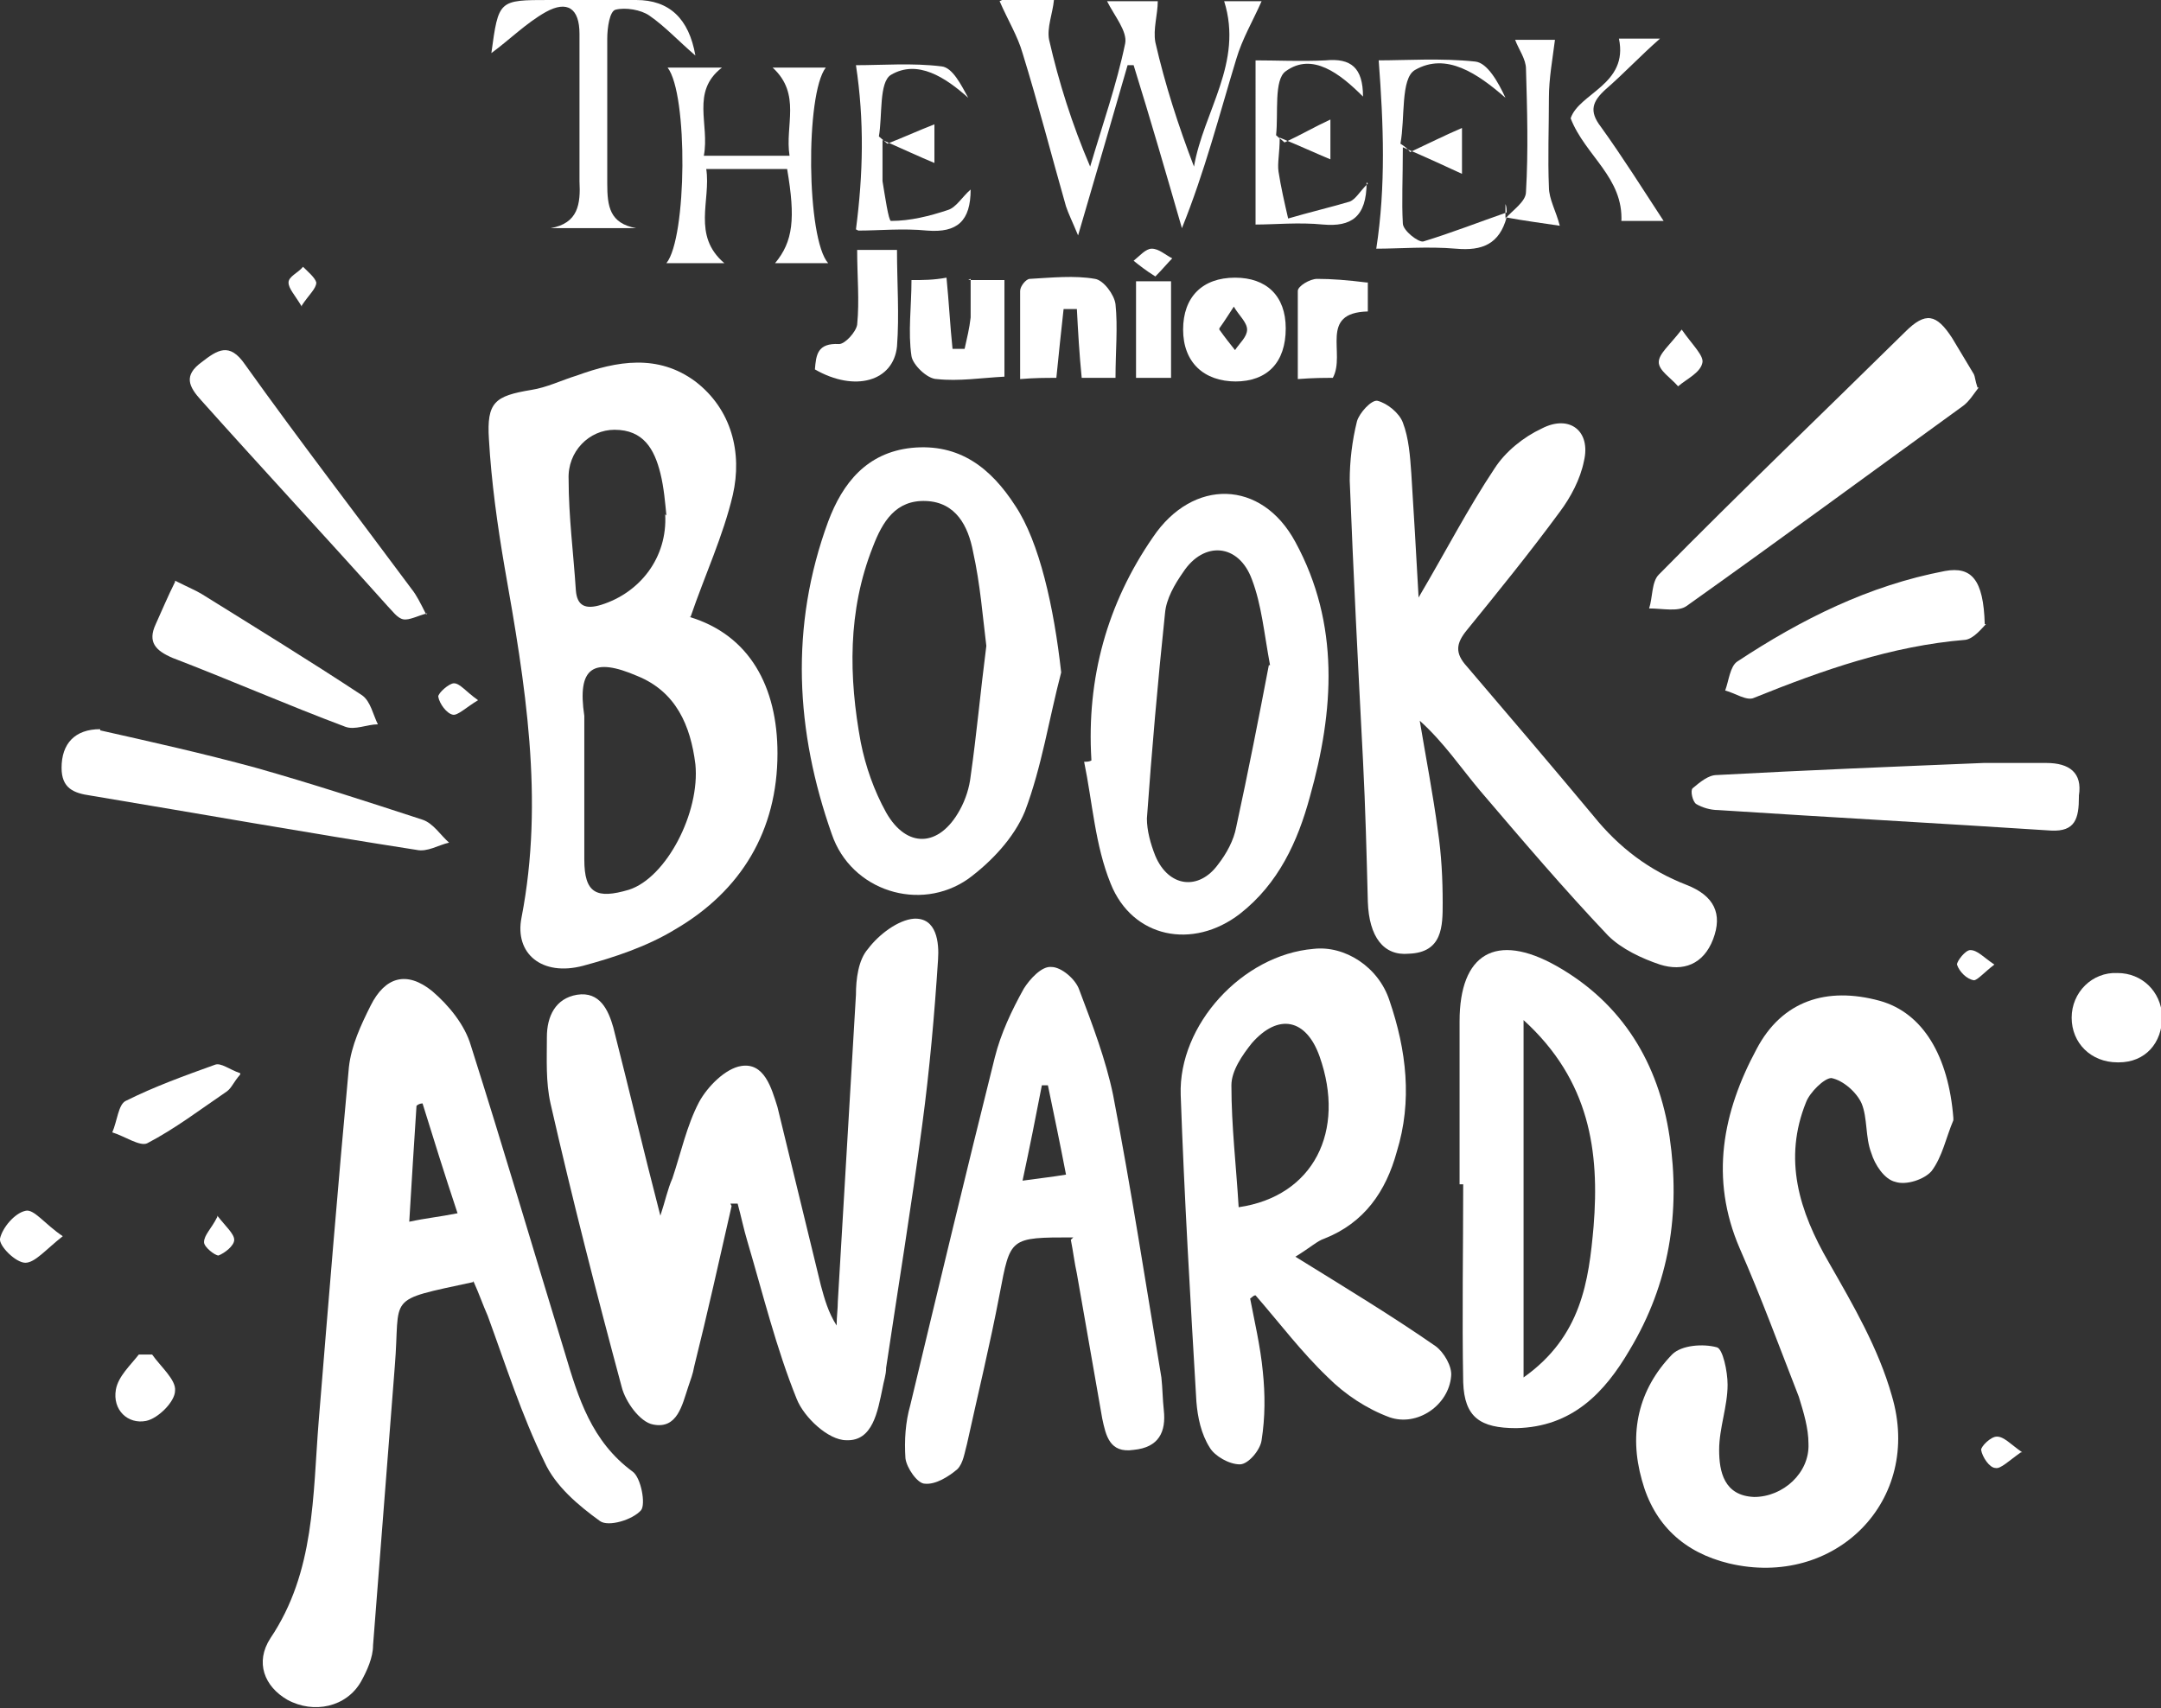 <?xml version="1.0" encoding="UTF-8"?> <svg xmlns="http://www.w3.org/2000/svg" version="1.1" viewBox="0 0 179 141.5"><rect x="0" y="0" width="179" height="141.5" fill="#333333" stroke="none"/><defs><style> .cls-1 { fill: #fff; } </style></defs><g><g id="Layer_1"><g><path class="cls-1" d="M60.6,99.9c-1,4.4-2,8.9-3.1,13.3-.1.6-.3,1.1-.5,1.7-.5,1.5-.9,3.5-2.9,3.1-1.1-.2-2.3-1.9-2.6-3.1-2.1-7.8-4.1-15.6-5.9-23.5-.4-1.8-.3-3.6-.3-5.5,0-1.7.7-3.2,2.5-3.5,1.9-.3,2.6,1.3,3,2.7,1.3,5.1,2.5,10.2,3.9,15.6.4-1.2.6-2.2,1-3.1.7-2.1,1.2-4.4,2.2-6.3.7-1.3,2.2-2.8,3.5-3,1.9-.3,2.5,1.8,3,3.4,1.2,4.9,2.4,9.9,3.6,14.8.3,1.1.6,2.2,1.3,3.3,0-.7.1-1.4.1-2,.5-8.5,1-17,1.5-25.4,0-1.3.2-2.9,1-3.8.9-1.2,2.5-2.4,3.8-2.5,1.9-.1,2.1,2,2,3.4-.3,4.6-.7,9.1-1.3,13.6-.9,6.8-2,13.5-3,20.2,0,.6-.2,1.1-.3,1.7-.4,1.9-.8,4.4-3,4.3-1.5,0-3.5-1.9-4.1-3.4-1.7-4.2-2.8-8.7-4.1-13.1-.3-1-.5-2-.8-3.1-.2,0-.4,0-.6,0Z"></path><path class="cls-1" d="M39.2,106.2c-7.4,1.6-6,1-6.5,7-.6,7.7-1.2,15.4-1.8,23.1,0,1-.5,2.1-1,3-1.2,2.1-3.9,2.7-6.1,1.5-1.9-1.1-2.7-3.1-1.4-5.1,3.7-5.5,3.5-11.8,4-18,.8-9.8,1.6-19.6,2.5-29.3.2-1.8,1-3.5,1.8-5.1,1.2-2.4,3-2.9,5.1-1.2,1.4,1.2,2.7,2.8,3.2,4.5,2.7,8.5,5.2,17,7.8,25.5,1.1,3.7,2.2,7.3,5.6,9.8.7.5,1.1,2.7.7,3.2-.7.8-2.7,1.4-3.4.9-1.8-1.3-3.7-2.9-4.6-4.9-1.9-3.9-3.2-8-4.7-12.1-.4-.9-.7-1.8-1.2-2.9ZM37.9,100.5c-1.1-3.3-2-6.2-2.9-9.1-.2,0-.4.1-.5.2-.2,3.1-.4,6.2-.6,9.6,1.4-.3,2.5-.4,4-.7Z"></path><path class="cls-1" d="M57.1,51.1c5,1.5,7.3,5.8,7.3,11.3,0,6.4-3,11.4-8.5,14.6-2.3,1.4-5,2.3-7.6,3-3.4.9-5.7-1-5.1-4,1.9-9.8.3-19.4-1.4-29-.6-3.5-1.1-7.1-1.3-10.6-.2-3.1.5-3.6,3.5-4.1,1.3-.2,2.5-.8,3.8-1.2,3.3-1.2,6.7-1.8,9.8.5,3,2.3,3.9,5.9,3.1,9.4-.8,3.4-2.3,6.6-3.5,10.1ZM48.4,59.2c0,4,0,8,0,12,0,2.8,1,3.3,3.7,2.5,3.1-1,5.9-6.4,5.5-10.4-.4-3.2-1.6-6-4.8-7.3-3.7-1.6-5-.7-4.4,3.3ZM55.2,42.7c-.1-1-.2-2.3-.5-3.5-.5-2-1.4-3.6-3.8-3.6-2.1,0-3.9,1.8-3.8,4.1,0,3.1.4,6.1.6,9.2.1,1.3.8,1.6,2.1,1.2,3.2-1,5.5-3.9,5.3-7.5Z"></path><path class="cls-1" d="M117.5,49.5c2.3-3.9,4.1-7.4,6.3-10.7.9-1.4,2.4-2.6,3.9-3.3,2.3-1.2,4.1.2,3.5,2.7-.3,1.5-1.1,3-2,4.2-2.5,3.4-5.1,6.6-7.7,9.8-.9,1.1-1,1.9,0,3,3.5,4.1,7,8.2,10.5,12.4,2.1,2.6,4.6,4.5,7.7,5.7,2.3.9,3,2.4,2.2,4.5-.8,2.1-2.5,2.7-4.4,2.1-1.5-.5-3.2-1.3-4.3-2.4-3.7-3.9-7.1-7.9-10.6-12-1.6-1.9-3-4-5-5.8.5,3,1.1,6.1,1.5,9.1.3,2,.4,4,.4,6,0,1.9,0,4.1-2.8,4.2-2.1.2-3.3-1.4-3.4-4.3-.1-3.9-.2-7.8-.4-11.7-.4-7.7-.8-15.5-1.1-23.2,0-1.6.2-3.3.6-4.9.2-.7,1.2-1.8,1.7-1.7.8.2,1.8,1,2.1,1.8.5,1.3.6,2.8.7,4.2.2,3.2.4,6.5.6,10.2Z"></path><path class="cls-1" d="M161.8,92.8c-.6,1.4-.9,3-1.8,4.2-.6.7-2.1,1.2-3,.9-.9-.2-1.7-1.4-2-2.4-.5-1.3-.3-2.9-.8-4.1-.4-.9-1.5-1.9-2.5-2.1-.6,0-1.8,1.2-2.1,2-1.9,4.7-.6,9,1.9,13.3,2,3.5,4.1,7.1,5.2,11,2.6,8.7-4.7,16-13.5,13.9-3.7-.9-6.2-3.2-7.2-6.9-1.1-3.9-.3-7.5,2.5-10.4.8-.8,2.6-.9,3.7-.6.5.1.9,2,.9,3.1,0,1.8-.7,3.6-.7,5.4,0,1.8.4,3.8,2.9,3.9,2.4,0,4.6-2,4.5-4.4,0-1.3-.4-2.6-.8-3.9-1.6-4.1-3.1-8.2-4.9-12.3-2.5-5.8-1.4-11.3,1.4-16.5,2.1-4,5.8-5.2,10.2-4,3.6,1,5.7,4.6,6.1,9.7Z"></path><path class="cls-1" d="M103.5,107.3c.4,2.1.9,4.2,1.1,6.3.2,1.9.2,3.8-.1,5.7-.1.8-1.1,2-1.8,2-.9,0-2.1-.7-2.5-1.4-.7-1.1-1-2.5-1.1-3.8-.5-8.5-1-16.9-1.3-25.4-.2-5.8,5.1-11.6,11-12.1,2.6-.3,5.4,1.5,6.3,4.3,1.4,4.1,1.9,8.3.6,12.5-.9,3.3-2.7,5.9-6,7.2-.6.2-1.1.7-2.4,1.5,4.2,2.6,8,4.9,11.6,7.4.7.5,1.4,1.7,1.3,2.5-.2,2.4-2.8,4.2-5.1,3.4-1.9-.7-3.7-1.9-5.1-3.3-2.2-2.1-4-4.5-6-6.8-.2,0-.3.2-.5.3ZM102.6,100c6.2-.9,8.9-6.3,6.7-12.5-1.1-3.1-3.4-3.6-5.6-1.1-.8,1-1.7,2.3-1.7,3.5,0,3.4.4,6.7.6,10.1Z"></path><path class="cls-1" d="M120.9,98.1c0-4.5,0-9,0-13.5,0-5.6,3-7.4,8-4.6,5.5,3.1,8.5,8.1,9.4,14.2.9,6.2,0,12.1-3.3,17.6-2.1,3.6-4.8,6.4-9.4,6.5-3,0-4.3-.9-4.4-3.8-.1-5.5,0-11,0-16.4-.1,0-.2,0-.3,0ZM126.2,84.4v29.7c4.8-3.4,5.4-8,5.8-12.5.5-6.2-.3-12.1-5.8-17.1Z"></path><path class="cls-1" d="M88.9,102.5c-5.3,0-5.2,0-6.1,4.7-.8,4.2-1.8,8.3-2.7,12.4-.2.7-.3,1.6-.8,2.1-.7.6-1.8,1.3-2.7,1.2-.6,0-1.5-1.3-1.6-2.1-.1-1.5,0-3,.4-4.4,2.3-9.6,4.6-19.2,7-28.8.5-2,1.4-3.9,2.4-5.7.5-.8,1.5-1.9,2.3-1.8.8,0,2,1,2.3,1.9,1.1,2.9,2.2,5.8,2.8,8.7,1.5,7.8,2.7,15.6,4,23.4.1.9.1,1.8.2,2.7.2,1.8-.4,3.1-2.5,3.3-2,.3-2.3-1.2-2.6-2.6-.7-4-1.4-8-2.1-12-.2-.9-.3-1.8-.5-2.8ZM88.3,97.3c-.5-2.6-1-5-1.5-7.4h-.5c-.5,2.6-1,5.1-1.6,7.9,1.4-.2,2.4-.3,3.6-.5Z"></path><path class="cls-1" d="M87.9,55.7c-1,3.8-1.6,7.8-3,11.5-.9,2.2-2.8,4.2-4.7,5.6-4,2.8-9.7,1-11.3-3.7-3-8.5-3.5-17.2-.3-25.9,1.2-3.2,3.2-5.7,6.9-6.1,4-.4,6.6,1.7,8.6,4.8,2,3,3.2,8.4,3.8,13.8ZM81.7,53.5c-.3-2.4-.5-5.1-1.1-7.8-.4-2.1-1.4-4.1-3.9-4.2-2.5-.1-3.6,1.7-4.4,3.8-2.1,5.3-2,10.8-1,16.2.4,2,1.1,4,2.1,5.8,1.7,3,4.4,2.9,6.1-.2.5-.9.8-1.9.9-2.8.5-3.5.8-6.9,1.3-10.8Z"></path><path class="cls-1" d="M90.4,62.9c-.4-6.7,1.3-12.9,5.1-18.4,3.3-4.9,9-4.8,11.8.4,3.7,6.8,3.2,14,1.2,21.1-1,3.7-2.6,7.2-5.8,9.7-3.9,3-8.9,2-10.7-2.5-1.3-3.2-1.5-6.7-2.2-10.1.2,0,.4,0,.6-.1ZM105.2,55.1c-.5-2.7-.7-5-1.5-7.1-1.1-3-4-3.2-5.7-.6-.7,1-1.4,2.2-1.5,3.4-.6,5.7-1.1,11.4-1.5,17,0,1,.3,2.1.7,3.1,1.1,2.6,3.6,2.9,5.2.7.7-.9,1.3-2,1.5-3.1,1-4.6,1.9-9.2,2.7-13.4Z"></path><path class="cls-1" d="M163.9,32.1c-.4.5-.8,1.2-1.4,1.6-7.6,5.5-15.2,11.1-22.8,16.5-.7.5-2,.2-3.1.2.3-.9.2-2.2.8-2.8,6.7-6.8,13.6-13.4,20.4-20.1,1.7-1.7,2.6-1.5,3.9.5.6,1,1.2,2,1.8,3,.1.2.1.5.3,1.1Z"></path><path class="cls-1" d="M172.2,66c0,1.8-.3,2.9-2.3,2.8-9.2-.6-18.4-1.1-27.6-1.7-.6,0-1.3-.2-1.8-.5-.3-.2-.5-1.1-.3-1.3.6-.5,1.3-1.1,2-1.1,7.4-.4,14.8-.7,22.1-1,1.7,0,3.5,0,5.2,0,1.9,0,3,.8,2.7,2.7Z"></path><path class="cls-1" d="M8.3,60.5c4,.9,8.5,1.9,12.9,3.1,4.6,1.3,9.2,2.8,13.8,4.3.9.3,1.5,1.3,2.2,1.9-.9.2-1.8.8-2.7.6-9-1.4-18-3-27-4.5-1.4-.2-2.4-.6-2.4-2.3,0-2,1.1-3.2,3.2-3.2Z"></path><path class="cls-1" d="M83,0h4.3c-.1,1.1-.6,2.3-.4,3.3.8,3.5,1.9,7,3.4,10.5,1-3.4,2.2-6.8,2.9-10.2.2-1-.9-2.3-1.5-3.5h4.2c0,1.1-.4,2.3-.2,3.4.8,3.5,1.9,6.9,3.2,10.3.8-4.6,4.1-8.6,2.5-13.7h3.1c-.7,1.6-1.6,3.1-2.1,4.8-1.4,4.6-2.6,9.3-4.5,14-1.3-4.5-2.6-9-4-13.5-.2,0-.3,0-.5,0-1.3,4.5-2.6,9-4.1,14.1-.5-1.2-.8-1.8-1-2.4-1.2-4.2-2.3-8.5-3.6-12.7-.4-1.4-1.2-2.7-1.9-4.3Z"></path><path class="cls-1" d="M164.5,51.7c-.3.3-1,1.2-1.7,1.3-6.1.5-11.8,2.5-17.5,4.8-.6.3-1.6-.4-2.4-.6.3-.8.4-2,1-2.4,5.3-3.5,10.9-6.3,17.2-7.5,2.2-.4,3.2.7,3.3,4.4Z"></path><path class="cls-1" d="M35.4,50.8c-.8.2-1.5.6-2,.5-.5-.1-.9-.7-1.3-1.1-5.1-5.7-10.3-11.3-15.4-17-1.1-1.2-1.5-2.1,0-3.2,1.3-1,2.3-1.7,3.6.2,4.5,6.3,9.2,12.4,13.8,18.6.4.5.7,1.1,1.2,2.1Z"></path><path class="cls-1" d="M14.5,48.1c1.2.6,1.7.8,2.2,1.1,4.5,2.8,8.9,5.5,13.3,8.4.7.5.9,1.6,1.3,2.4-.9,0-1.9.5-2.7.2-4.8-1.8-9.6-3.9-14.3-5.7-1.4-.6-2.1-1.3-1.4-2.8.5-1.1,1-2.3,1.6-3.5Z"></path><path class="cls-1" d="M55.2,21.8c1.7-2.1,1.8-14,.1-16.2h4.5c-2.6,2-1,4.7-1.5,7.3h7.1c-.4-2.5,1-5.1-1.4-7.3h4.4c-1.7,2.2-1.6,14.2.2,16.2h-4.4c1.5-1.8,1.7-3.7,1-7.8h-6.7c.4,2.6-1.2,5.5,1.5,7.8h-4.6Z"></path><path class="cls-1" d="M57.6,4.6c-1.4-1.2-2.5-2.4-3.8-3.3-.7-.5-2-.7-2.8-.5-.5.1-.7,1.5-.7,2.4,0,4,0,8,0,12,0,1.9.2,3.3,2.4,3.7h-7.1c2.3-.4,2.5-2,2.4-3.9,0-4.1,0-8.2,0-12.2,0-2.1-1-2.8-2.8-1.8-1.6.9-3,2.3-4.5,3.4C41.3,0,41.3,0,45.5,0c2.4,0,4.8,0,7.2,0q4.1,0,4.9,4.6Z"></path><path class="cls-1" d="M124.8,18c-.6,2.2-2,2.8-4.2,2.6-2.3-.2-4.7,0-6.6,0,.8-5.2.6-10.3.2-15.6,2.2,0,5.2-.2,8,.1,1,.1,1.9,1.7,2.5,3-2.3-2-4.9-3.8-7.5-2.3-1.2.7-.8,4-1.2,6.1.3.2.6.4.8.7,1.5-.7,2.9-1.4,4.3-2v3.8c-1.3-.6-2.8-1.3-4.9-2.2,0,2.6-.1,4.5,0,6.3,0,.6,1.3,1.6,1.7,1.5,2.3-.7,4.6-1.6,6.9-2.4,0-.2,0-.5-.1-.7v1.2h0Z"></path><path class="cls-1" d="M92.5,31.3h-2.9c-.2-2-.3-3.8-.4-5.7-.4,0-.7,0-1.1,0-.2,1.8-.4,3.7-.6,5.7-.9,0-1.8,0-3,.1,0-2.5,0-4.9,0-7.3,0-.4.5-1,.8-1,1.8-.1,3.7-.3,5.4,0,.7.1,1.6,1.3,1.7,2.1.2,1.9,0,3.9,0,6.1Z"></path><path class="cls-1" d="M80.2,23.2h3v8c-1.9.1-3.8.4-5.6.2-.8,0-2-1.2-2.1-1.9-.3-2,0-4.1,0-6.3,1,0,1.8,0,2.9-.2.2,2,.3,4,.5,5.9.3,0,.7,0,1,0,.2-.9.4-1.7.5-2.6,0-1,0-2,0-3.2Z"></path><path class="cls-1" d="M102.4,31.6c-2.7,0-4.4-1.6-4.4-4.3,0-2.7,1.6-4.3,4.3-4.3,2.6,0,4.2,1.5,4.2,4.2,0,2.8-1.5,4.4-4.2,4.4ZM101,27.3c.5.7.9,1.2,1.3,1.7.4-.6,1-1.1,1-1.7,0-.6-.7-1.2-1.1-1.9-.4.6-.7,1.1-1.2,1.8Z"></path><path class="cls-1" d="M175.4,88c-2.2,0-3.8-1.6-3.8-3.7,0-2.1,1.7-3.8,3.8-3.7,2,0,3.6,1.5,3.7,3.6,0,2.2-1.4,3.8-3.6,3.8Z"></path><path class="cls-1" d="M70.9,19c.6-4.6.7-9,0-13.6,2.2,0,4.7-.2,7.1.1.9.1,1.6,1.5,2.2,2.6-1.9-1.7-4.2-3.2-6.4-1.9-1,.6-.7,3.4-1,5.1l.7.6c1.3-.5,2.6-1.1,3.9-1.6v3.2c-1.2-.5-2.5-1.1-4.3-1.9,0,1.6,0,2.5,0,3.4.2,1.2.5,3.3.7,3.3,1.6,0,3.2-.4,4.7-.9.7-.2,1.2-1.1,1.9-1.7,0,2.6-1.1,3.6-3.6,3.4-2-.2-4,0-5.7,0Z"></path><path class="cls-1" d="M71,20.7h3.3c0,2.7.2,5.4,0,8-.3,2.9-3.5,3.8-6.8,1.9.1-1.2.2-2.2,2-2.1.5,0,1.4-1,1.5-1.6.2-2,0-4,0-6.2Z"></path><path class="cls-1" d="M113.2,15.1c0,2.9-1.3,3.7-3.6,3.5-2-.2-4,0-5.6,0V5c1.7,0,3.8.1,5.8,0,2.1-.2,3.1.6,3.1,3-1.9-1.9-4.2-3.7-6.4-2.1-1,.7-.6,3.5-.8,5.3.2.2.5.4.7.6,1.3-.6,2.5-1.3,3.8-1.9v3.3c-1.2-.5-2.5-1.1-4.2-1.8,0,1.3-.2,2.1-.1,2.8.2,1.3.5,2.6.8,3.9,1.7-.5,3.4-.9,5.1-1.4.5-.2.8-.8,1.5-1.5Z"></path><path class="cls-1" d="M19.9,89c-.6.7-.7,1.1-1.1,1.4-2.2,1.5-4.3,3.1-6.6,4.3-.6.3-1.9-.6-2.9-.9.4-.9.5-2.3,1.1-2.6,2.4-1.2,4.9-2.1,7.4-3,.5-.2,1.2.4,2.1.7Z"></path><path class="cls-1" d="M124.7,18.1c.6-.7,1.7-1.4,1.7-2.2.2-3.4.1-6.8,0-10.2,0-.8-.6-1.6-.9-2.4h3.3c-.2,1.6-.5,3.2-.5,4.8,0,2.5-.1,5,0,7.4,0,1,.6,2,.9,3.2-1.3-.2-2.9-.4-4.5-.7,0,0,0,0,0,0Z"></path><path class="cls-1" d="M113.3,23.4v2.4c-4.1.1-1.8,3.5-2.9,5.5-.7,0-1.6,0-2.9.1,0-2.6,0-4.9,0-7.3,0-.4,1-1,1.6-1,1.2,0,2.5.1,4.1.3Z"></path><path class="cls-1" d="M134.3,18.4c.2-3.7-3-5.5-4.2-8.6.7-2.1,4.8-2.8,4-6.6h3.4c-1.6,1.4-3,2.9-4.5,4.2-1.1,1-1.4,1.8-.4,3.1,1.8,2.5,3.5,5.2,5.2,7.8h-3.5Z"></path><path class="cls-1" d="M97,31.3h-2.9v-8h2.9v8Z"></path><path class="cls-1" d="M12.6,112.2c.7,1,2,2.1,1.9,3,0,.9-1.4,2.3-2.4,2.5-1.5.3-2.8-.9-2.5-2.6.2-1.1,1.2-2,1.9-2.9.4,0,.8,0,1.2,0Z"></path><path class="cls-1" d="M5.2,102.4c-1.4,1.1-2.3,2.2-3.1,2.2-.8,0-2.2-1.4-2.1-2,.2-.9,1.2-2.1,2.1-2.3.7-.2,1.6,1.1,3.1,2.1Z"></path><path class="cls-1" d="M139.3,27.3c.9,1.3,1.9,2.2,1.7,2.8-.2.8-1.3,1.3-2,1.9-.6-.7-1.6-1.3-1.6-2,0-.7.9-1.4,1.9-2.7Z"></path><path class="cls-1" d="M39.6,58c-1,.6-1.7,1.3-2.1,1.2-.5-.1-1.1-.9-1.2-1.5,0-.3.9-1.1,1.3-1.1.5,0,1,.7,2,1.4Z"></path><path class="cls-1" d="M167.4,120.3c-1,.7-1.7,1.4-2.1,1.3-.5,0-1.1-.9-1.2-1.5,0-.3.8-1.1,1.3-1.1.6,0,1.1.6,2.1,1.3Z"></path><path class="cls-1" d="M165.2,79.9c-.8.6-1.4,1.3-1.7,1.3-.6-.1-1.2-.7-1.4-1.3,0-.3.7-1.2,1.1-1.2.6,0,1.1.6,2,1.2Z"></path><path class="cls-1" d="M18,100.7c.7.9,1.4,1.5,1.4,2,0,.5-.8,1.1-1.3,1.3-.3,0-1.2-.7-1.2-1.1,0-.6.6-1.1,1.1-2.1Z"></path><path class="cls-1" d="M25,25.4c-.6-1-1.1-1.5-1.1-2,0-.5.8-.8,1.2-1.3.4.4,1,.9,1.1,1.3,0,.5-.6,1-1.2,1.9Z"></path><path class="cls-1" d="M95.7,22.9c-.8-.5-1.3-.9-1.8-1.3.5-.4,1-1,1.5-1,.6,0,1.1.5,1.7.8-.4.4-.8.9-1.4,1.5Z"></path></g></g></g></svg> 